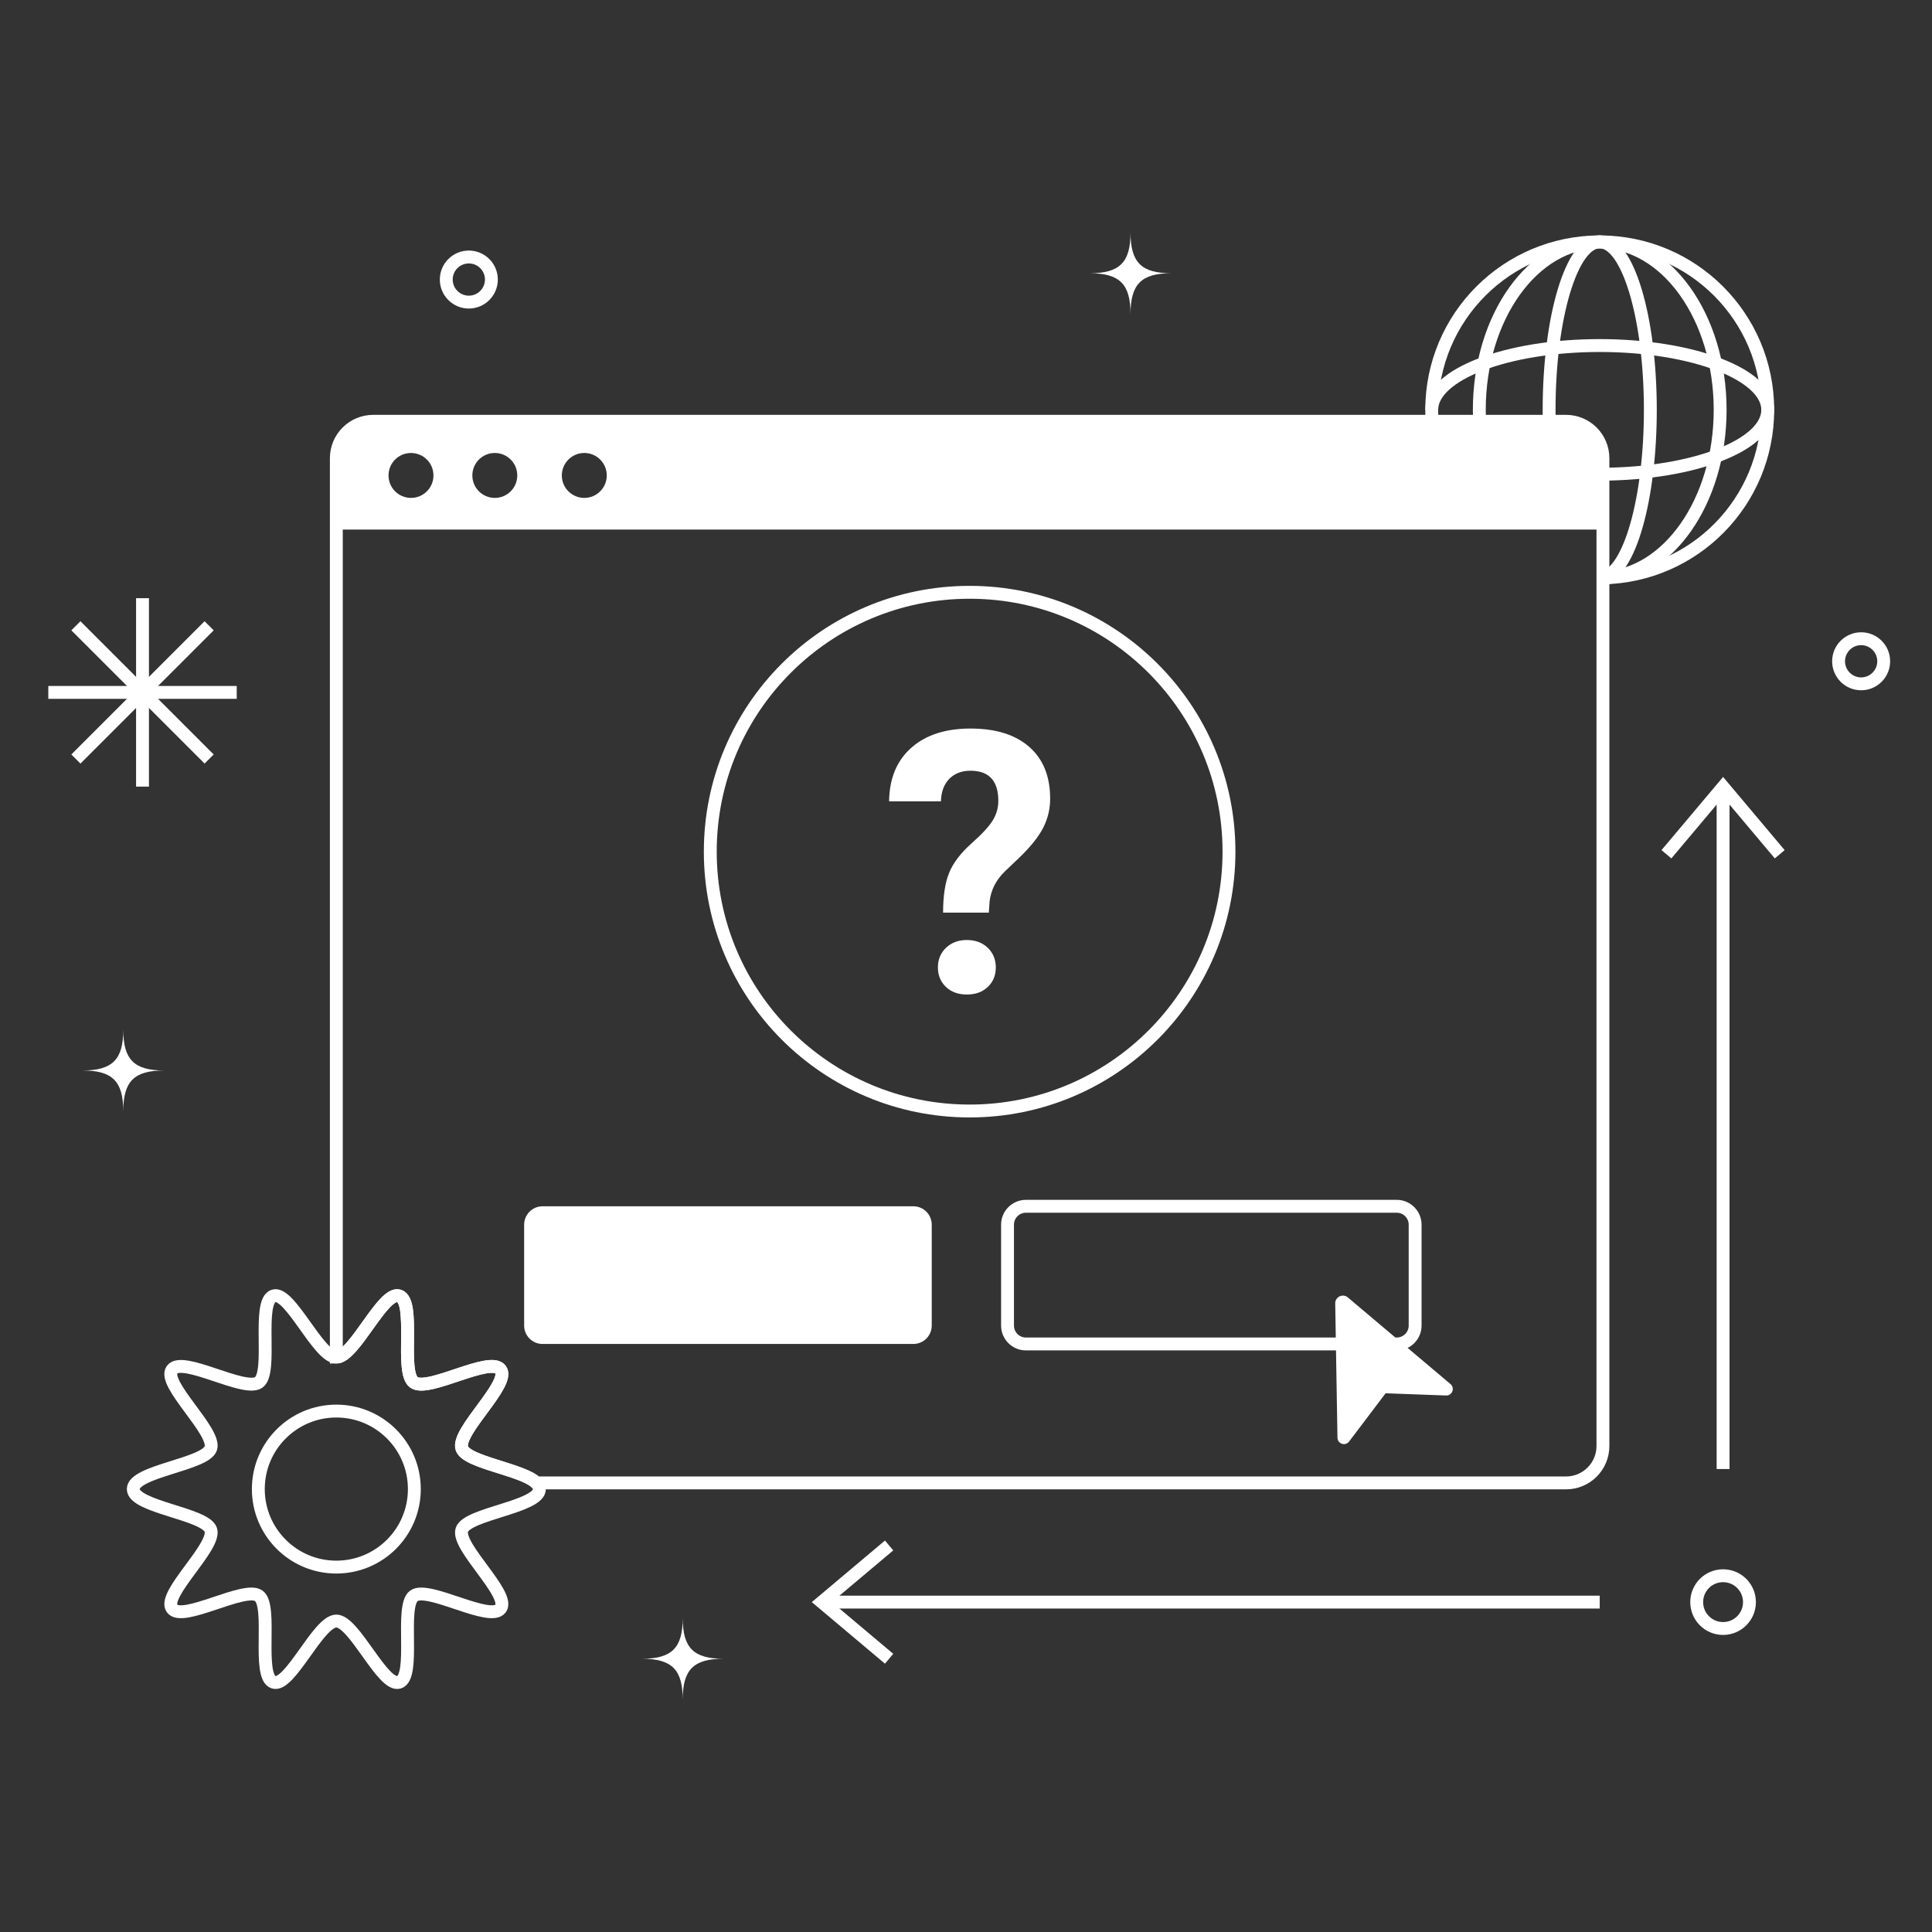 <svg xmlns="http://www.w3.org/2000/svg" width="150" height="150" viewBox="0 0 150 150" fill="none">
  <rect x="0" y="0" width="150" height="150" fill="#333333" stroke="none"/>
  <path d="M75.282 86.258C86.403 86.258 95.418 77.243 95.418 66.122C95.418 55.001 86.403 45.986 75.282 45.986C64.161 45.986 55.146 55.001 55.146 66.122C55.146 77.243 64.161 86.258 75.282 86.258Z" stroke="white" stroke-miterlimit="10"/>
  <path d="M70.912 93.656H42.122C41.333 93.656 40.694 94.296 40.694 95.084V102.917C40.694 103.706 41.333 104.345 42.122 104.345H70.912C71.701 104.345 72.34 103.706 72.34 102.917V95.084C72.34 94.296 71.701 93.656 70.912 93.656Z" fill="white"/>
  <path d="M108.442 93.656H79.652C78.864 93.656 78.224 94.296 78.224 95.084V102.917C78.224 103.706 78.864 104.345 79.652 104.345H108.442C109.231 104.345 109.87 103.706 109.87 102.917V95.084C109.87 94.296 109.231 93.656 108.442 93.656Z" stroke="white" stroke-miterlimit="10"/>
  <path d="M107.578 108.174L104.744 111.92C104.456 112.301 103.848 112.103 103.84 111.624L103.666 101.197C103.658 100.686 104.255 100.403 104.646 100.732L112.615 107.459C112.98 107.767 112.75 108.364 112.272 108.346L107.578 108.174Z" fill="white"/>
  <path d="M73.221 70.858C73.221 69.562 73.378 68.529 73.693 67.761C74.007 66.992 74.583 66.235 75.421 65.489C76.258 64.744 76.816 64.137 77.093 63.669C77.371 63.201 77.51 62.708 77.51 62.188C77.51 60.622 76.788 59.839 75.344 59.839C74.66 59.839 74.112 60.05 73.7 60.472C73.288 60.894 73.073 61.476 73.055 62.218H69.03C69.049 60.449 69.62 59.065 70.744 58.065C71.868 57.064 73.402 56.564 75.344 56.564C77.306 56.564 78.828 57.039 79.91 57.988C80.993 58.937 81.534 60.278 81.534 62.01C81.534 62.797 81.358 63.54 81.007 64.239C80.655 64.938 80.04 65.714 79.161 66.566L78.037 67.636C77.334 68.312 76.931 69.103 76.829 70.011L76.774 70.858H73.221ZM72.819 75.112C72.819 74.494 73.029 73.984 73.451 73.583C73.871 73.182 74.41 72.982 75.067 72.982C75.724 72.982 76.263 73.182 76.684 73.583C77.105 73.985 77.315 74.494 77.315 75.112C77.315 75.721 77.109 76.223 76.698 76.62C76.286 77.016 75.743 77.214 75.067 77.214C74.391 77.214 73.848 77.016 73.436 76.62C73.025 76.223 72.819 75.721 72.819 75.112Z" fill="white"/>
  <path d="M121.586 32.709H28.978C27.395 32.709 26.113 33.992 26.113 35.575V105.368C27.516 105.368 29.72 100.203 30.986 100.614C32.297 101.04 31.04 106.528 32.133 107.323C33.235 108.125 38.065 105.24 38.867 106.343C39.662 107.435 35.432 111.133 35.858 112.445C36.219 113.555 40.579 114.075 41.644 115.133H121.586C123.169 115.133 124.451 113.85 124.451 112.268V35.575C124.451 33.992 123.169 32.709 121.586 32.709Z" stroke="white" stroke-miterlimit="10"/>
  <path d="M121.586 32.709H28.978C27.395 32.709 26.113 33.992 26.113 35.575V41.117H124.451V35.575C124.451 33.992 123.169 32.709 121.586 32.709ZM31.909 38.657C30.946 38.657 30.165 37.877 30.165 36.913C30.165 35.95 30.946 35.169 31.909 35.169C32.873 35.169 33.654 35.95 33.654 36.913C33.654 37.877 32.873 38.657 31.909 38.657ZM38.417 38.657C37.454 38.657 36.673 37.877 36.673 36.913C36.673 35.95 37.454 35.169 38.417 35.169C39.38 35.169 40.161 35.95 40.161 36.913C40.161 37.877 39.381 38.657 38.417 38.657ZM45.365 38.657C44.401 38.657 43.62 37.877 43.62 36.913C43.62 35.95 44.401 35.169 45.365 35.169C46.328 35.169 47.109 35.95 47.109 36.913C47.109 37.877 46.328 38.657 45.365 38.657Z" fill="white"/>
  <path d="M111.188 32.707C111.168 32.415 111.158 32.12 111.158 31.823C111.158 24.619 116.998 18.779 124.203 18.779C131.407 18.779 137.247 24.619 137.247 31.823C137.247 38.946 131.538 44.735 124.447 44.865" stroke="white" stroke-miterlimit="10"/>
  <path d="M114.867 32.551C114.858 32.31 114.853 32.068 114.853 31.823C114.853 24.619 119.039 18.779 124.202 18.779C129.366 18.779 133.552 24.619 133.552 31.823C133.552 38.913 129.497 44.682 124.447 44.863" stroke="white" stroke-miterlimit="10"/>
  <path d="M120.277 32.463C120.274 32.251 120.272 32.038 120.272 31.823C120.272 24.619 122.032 18.779 124.202 18.779C126.373 18.779 128.132 24.619 128.132 31.823C128.132 38.755 126.503 44.425 124.446 44.843" stroke="white" stroke-miterlimit="10"/>
  <path d="M111.158 31.823C111.158 29.065 116.998 26.828 124.203 26.828C131.407 26.828 137.247 29.065 137.247 31.823C137.247 34.55 131.541 36.766 124.451 36.817C124.369 36.818 124.286 36.818 124.203 36.818" stroke="white" stroke-miterlimit="10"/>
  <path d="M41.879 115.612C41.879 117.015 36.269 117.513 35.858 118.779C35.432 120.091 39.662 123.789 38.868 124.881C38.065 125.984 33.236 123.099 32.133 123.902C31.041 124.696 32.298 130.184 30.986 130.61C29.72 131.021 27.516 125.856 26.113 125.856C24.71 125.856 22.506 131.021 21.24 130.61C19.928 130.184 21.185 124.696 20.093 123.901C18.99 123.099 14.161 125.984 13.358 124.881C12.563 123.789 16.794 120.091 16.367 118.779C15.957 117.513 10.347 117.015 10.347 115.612C10.347 114.209 15.957 113.711 16.367 112.445C16.794 111.133 12.563 107.435 13.358 106.343C14.161 105.24 18.99 108.125 20.093 107.323C21.185 106.528 19.928 101.04 21.24 100.614C22.506 100.203 24.71 105.368 26.113 105.368C27.516 105.368 29.72 100.203 30.986 100.614C32.298 101.04 31.041 106.528 32.133 107.323C33.236 108.125 38.065 105.24 38.868 106.343C39.662 107.435 35.432 111.133 35.858 112.445C36.269 113.711 41.879 114.209 41.879 115.612Z" stroke="white" stroke-miterlimit="10"/>
  <path d="M26.113 121.669C29.458 121.669 32.17 118.957 32.17 115.612C32.17 112.267 29.458 109.555 26.113 109.555C22.767 109.555 20.056 112.267 20.056 115.612C20.056 118.957 22.767 121.669 26.113 121.669Z" stroke="white" stroke-miterlimit="10"/>
  <path d="M133.78 61.098V114.055" stroke="white" stroke-miterlimit="10"/>
  <path d="M129.382 66.324L133.78 61.098L138.177 66.324" stroke="white" stroke-miterlimit="10"/>
  <path d="M63.804 124.387H124.203" stroke="white" stroke-miterlimit="10"/>
  <path d="M69.03 128.785L63.804 124.387L69.03 119.99" stroke="white" stroke-miterlimit="10"/>
  <path d="M133.779 126.436C134.911 126.436 135.828 125.519 135.828 124.387C135.828 123.256 134.911 122.339 133.779 122.339C132.648 122.339 131.731 123.256 131.731 124.387C131.731 125.519 132.648 126.436 133.779 126.436Z" stroke="white" stroke-miterlimit="10"/>
  <path d="M11.065 46.443V61.073" stroke="white" stroke-miterlimit="10"/>
  <path d="M3.75 53.758H18.38" stroke="white" stroke-miterlimit="10"/>
  <path d="M16.237 48.586L5.893 58.93" stroke="white" stroke-miterlimit="10"/>
  <path d="M5.893 48.586L16.237 58.93" stroke="white" stroke-miterlimit="10"/>
  <path d="M36.399 23.455C37.367 23.455 38.151 22.671 38.151 21.704C38.151 20.737 37.367 19.953 36.399 19.953C35.432 19.953 34.648 20.737 34.648 21.704C34.648 22.671 35.432 23.455 36.399 23.455Z" stroke="white" stroke-miterlimit="10"/>
  <path d="M87.774 24.385C87.774 22.058 86.931 21.215 84.604 21.215C86.931 21.215 87.774 20.373 87.774 18.046C87.774 20.373 88.617 21.215 90.944 21.215C88.617 21.215 87.774 22.058 87.774 24.385Z" fill="white"/>
  <path d="M9.571 86.281C9.571 83.954 8.728 83.111 6.401 83.111C8.728 83.111 9.571 82.268 9.571 79.941C9.571 82.268 10.414 83.111 12.741 83.111C10.414 83.111 9.571 83.954 9.571 86.281Z" fill="white"/>
  <path d="M53.007 131.954C53.007 129.627 52.164 128.785 49.837 128.785C52.164 128.785 53.007 127.942 53.007 125.615C53.007 127.942 53.85 128.785 56.177 128.785C53.85 128.785 53.007 129.627 53.007 131.954Z" fill="white"/>
  <path d="M144.499 53.093C145.466 53.093 146.25 52.309 146.25 51.342C146.25 50.374 145.466 49.59 144.499 49.59C143.531 49.59 142.747 50.374 142.747 51.342C142.747 52.309 143.531 53.093 144.499 53.093Z" stroke="white" stroke-miterlimit="10"/>
</svg>